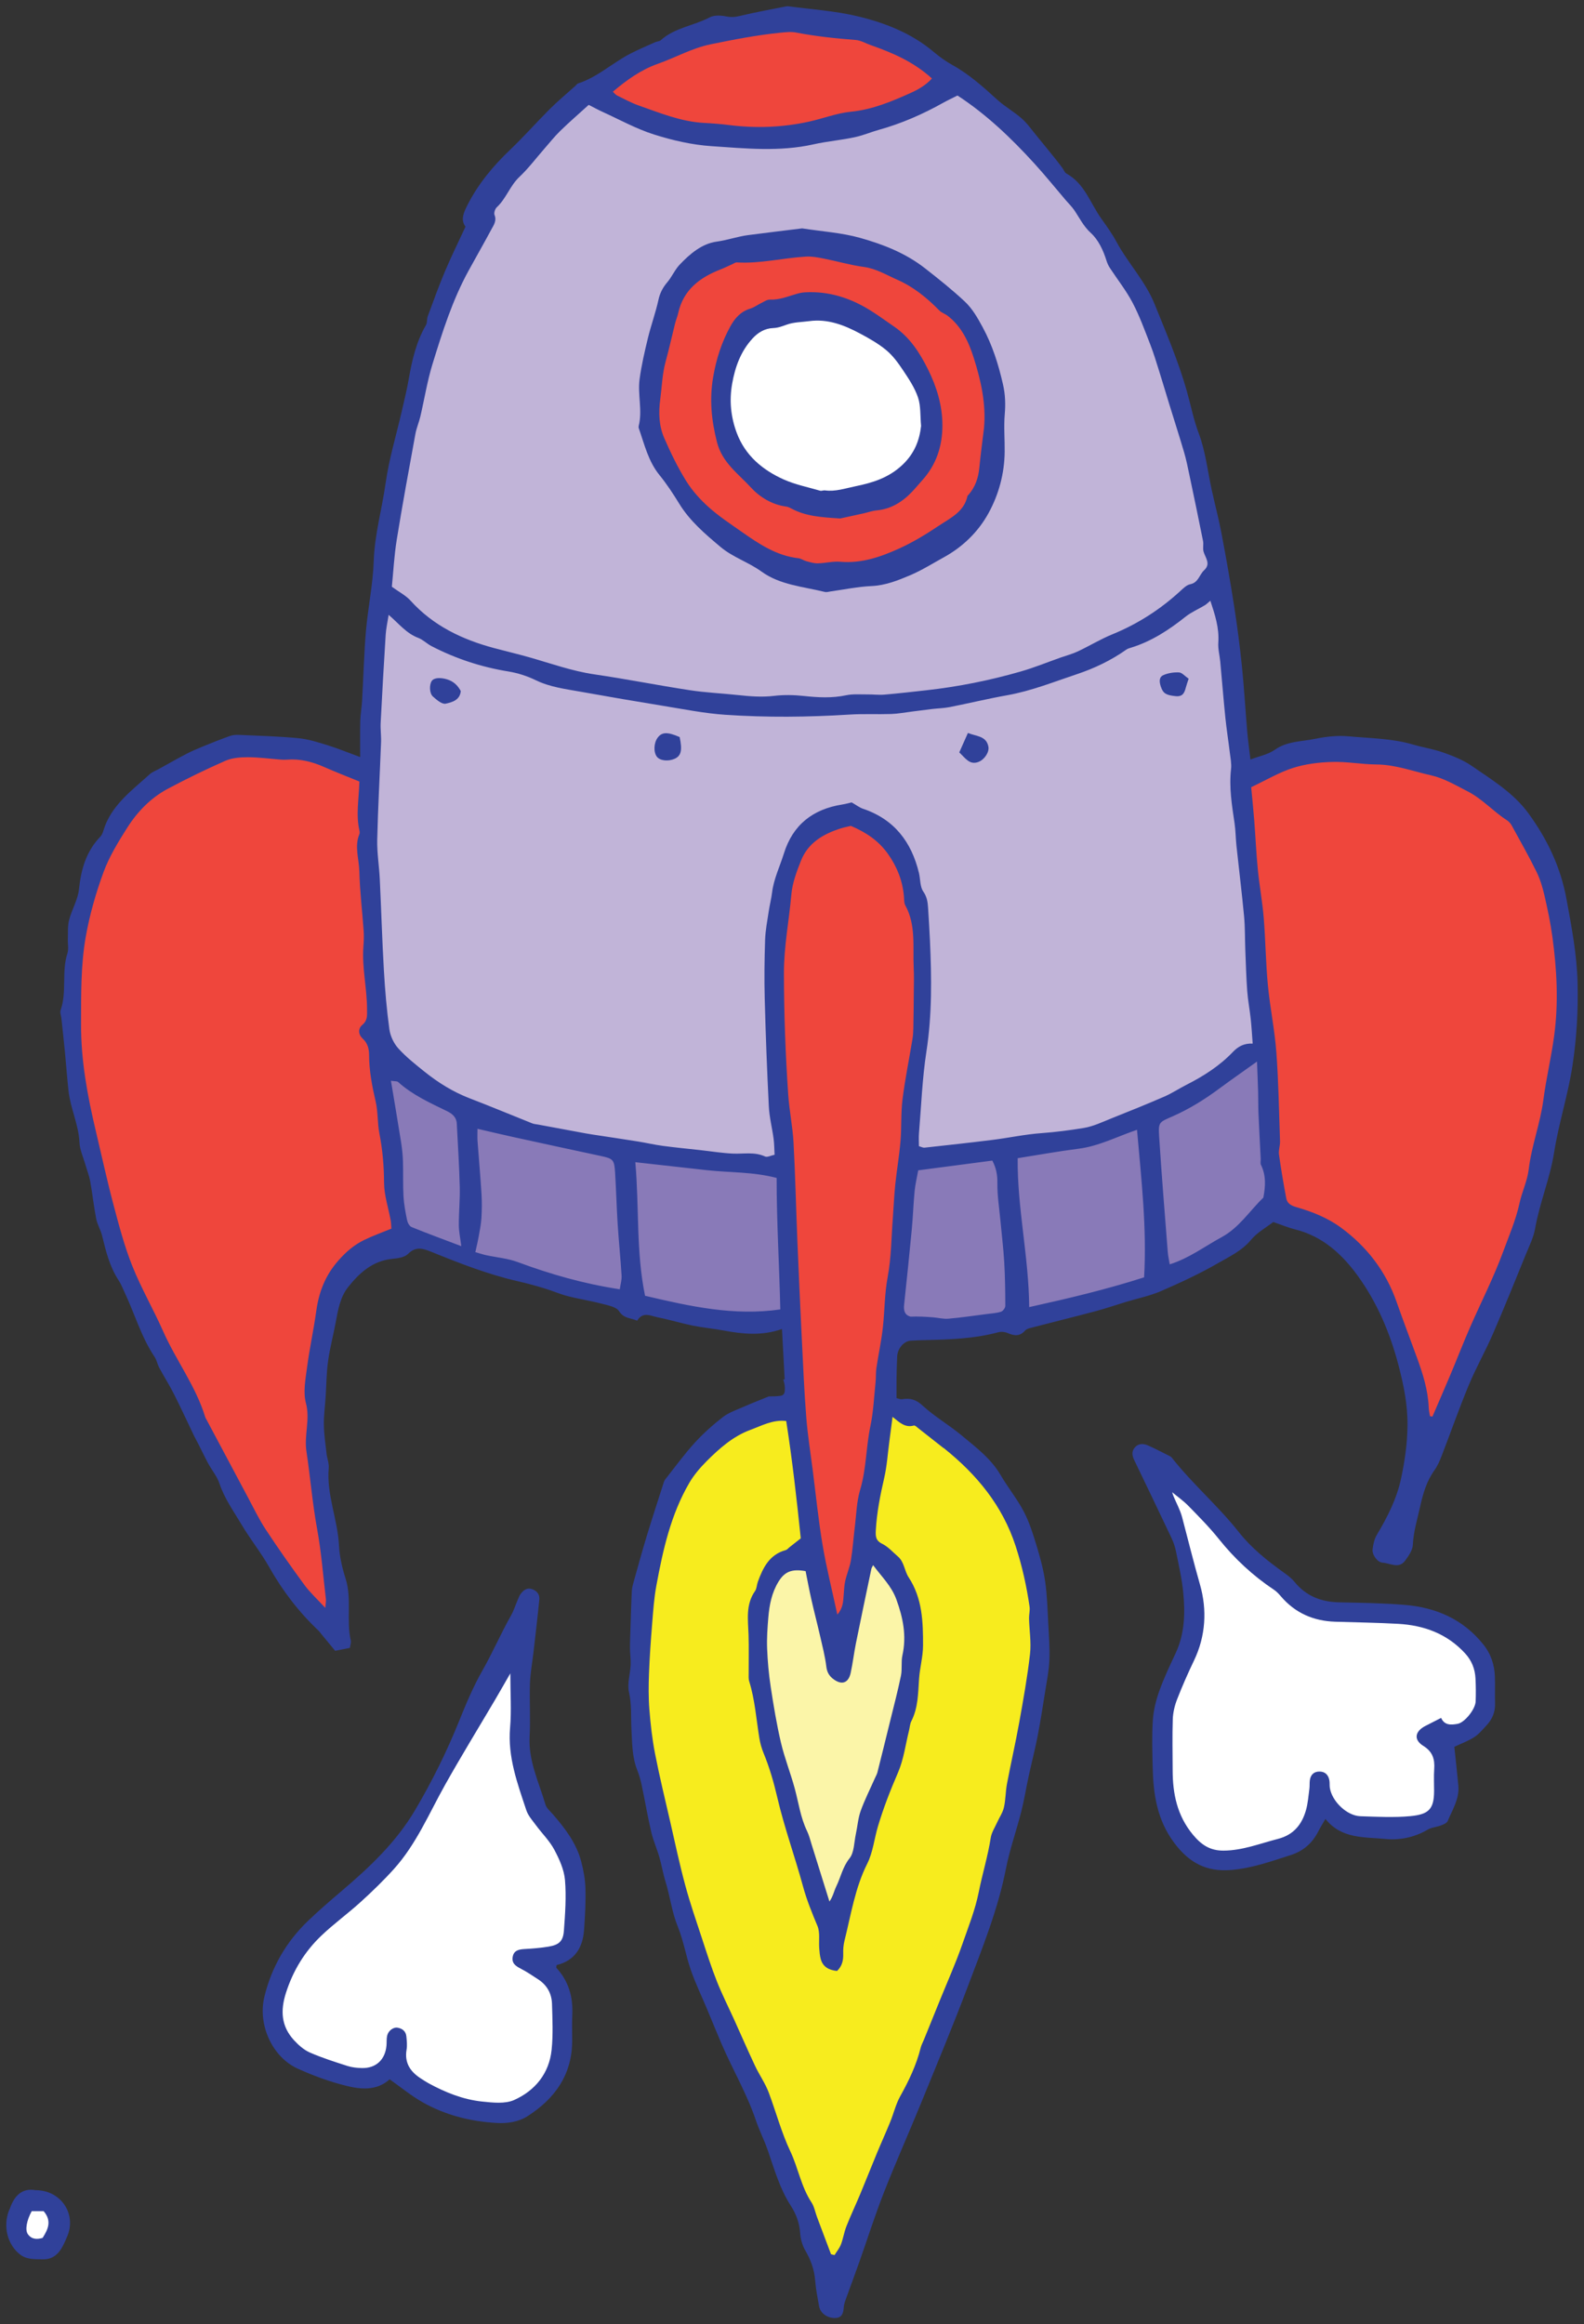 <svg xmlns="http://www.w3.org/2000/svg" xmlns:xlink="http://www.w3.org/1999/xlink" width="126.476" height="185.537" viewBox="-0.057 -0.323 126.476 185.537" version="1.1" xml:space="preserve">
  <rect x="-0.057" y="-0.323" width="126.476" height="185.537" fill="#333333" stroke="none"/>
  <!-- Generator: Sketch 52.4 (67378) - http://www.bohemiancoding.com/sketch -->
  <g>
    <title>Slice 1</title>
    <desc>Created with Sketch.</desc>
    <g id="Page-1" stroke="none" fill-rule="evenodd">
      <g id="rocketship-a-[space,spaceship,wren-mcdonald]">
        <g id="Group-7">
          <polyline id="Shape" fill="#C1B4D8" points="37.75 11.921 34.15 17.409 28.75 32.425 26.25 46.147 25.75 63.011 25.75 82.269 29.809 86.061 40.95 90.451 52.731 92.446 71.19 91.549 82.95 90.352 92.15 86.36 96.95 83.267 93.85 50.039 90.852 33.075 86.364 22.399 82.45 16.112 74.874 8.229 66.65 2.242 58.25 1.244 50.323 2.841 43.15 6.932 37.75 11.921" stroke-width="1" transform="matrix(1,0,0,1,4,0)"/>
          <polyline id="Shape" fill="#897AB8" points="26.35 84.364 27.95 98.733 34.35 100.329 43.45 102.824 54.95 105.019 61.775 104.62 69.25 105.318 79.15 104.52 89.697 101.327 96.95 96.038 97.55 91.349 96.95 83.267 93.35 85.262 88.543 88.555 83.25 90.75 77.35 91.449 71.19 92.446 68.05 92.446 58.35 92.845 54.35 92.446 50.323 92.038 45.55 91.349 39.75 90.251 35.85 89.154 30.75 87.058 26.35 84.364" stroke-width="1" transform="matrix(1,0,0,1,4,0)"/>
          <polyline id="Shape" fill="#F7EC1E" points="57.425 112.329 53 114.95 49.7 118.914 47.525 125.949 47 135.753 49.85 149.373 54.425 162.62 57.85 171.226 61.35 178.71 61.95 181.254 62.675 181.778 63.55 179.758 69.575 165.613 74.675 152.367 76.925 141.366 78.95 131.962 78.05 123.18 73.625 116.294 69.25 112.852 67.625 112.329 58.85 112.329 57.425 112.329" stroke-width="1" transform="matrix(1,0,0,1,4,0)"/>
          <polyline id="Shape" fill="#FBF5A8" points="59.75 123.928 57.85 124.976 56.75 128.045 56.75 133.657 58.85 143.162 61.95 153.041 62.975 153.041 66.95 140.543 68.75 129.865 67.775 125.725 66.05 123.928 60.875 123.33 59.75 123.928" stroke-width="1" transform="matrix(1,0,0,1,4,0)"/>
          <polyline id="Shape" fill="#EF463C" points="65.35 65.304 62.95 65.304 60.15 66.801 58.45 70.294 57.85 80.073 58.55 96.238 59.15 110.507 60.45 120.685 62.75 131.162 66.35 114.298 67.95 97.535 69.25 82.867 69.25 73.786 68.05 68.597 66.65 66.103 65.35 65.304" stroke-width="1" transform="matrix(1,0,0,1,4,0)"/>
          <path d="M 29.15 61.014 L 25.351 59.378 L 18.35 59.378 L 12.35 62.112 C 12.35 62.112 8.45 67.101 8.251 67.4 C 8.051 67.699 5.75 78.376 5.75 78.376 L 6.35 86.957 L 8.851 97.834 L 16.151 113.9 L 23.751 126.488 L 26.651 129.865 L 27.051 128.168 L 25.351 120.086 L 24.951 110.307 L 26.051 102.823 L 29.151 99.63 L 31.951 98.233 L 30.451 83.565 L 29.551 74.884 L 29.051 65.304 L 29.15 61.014 Z " id="Shape" fill="#EF463C" stroke-width="1"/>
          <polyline id="Shape" fill="#EF463C" points="95.25 62.311 96.55 76.58 97.35 87.556 98.05 96.038 100.842 97.235 104.65 100.129 107.35 104.919 109.05 110.706 109.05 116.294 114.15 106.814 119.25 91.547 121.45 79.574 119.25 68.298 114.35 62.311 107.45 59.378 100.842 59.916 95.25 62.311" stroke-width="1" transform="matrix(1,0,0,1,4,0)"/>
          <path d="M 75.95 5.733 L 70.15 2.44 L 60.75 1.542 L 52.2 3.638 L 47.45 7.031 L 50.931 9.026 L 58.75 10.523 L 66.55 9.924 C 66.55 9.924 72.05 8.328 72.35 8.228 C 72.65 8.128 75.95 5.733 75.95 5.733 Z " id="Shape" fill="#EF463C" stroke-width="1"/>
          <path d="M 125.906 78.105 C 125.847 75.854 125.425 73.641 125.016 71.423 C 124.549 68.888 123.494 66.685 121.999 64.625 C 120.793 62.966 119.078 61.936 117.446 60.809 C 116.771 60.343 115.97 60.029 115.188 59.75 C 114.404 59.471 113.566 59.347 112.765 59.111 C 111.083 58.615 109.337 58.614 107.617 58.454 C 106.737 58.372 105.814 58.477 104.942 58.656 C 103.861 58.88 102.713 58.833 101.726 59.532 C 101.197 59.907 100.492 60.035 99.786 60.305 C 99.695 59.529 99.592 58.809 99.53 58.086 C 99.382 56.356 99.285 54.622 99.109 52.896 C 98.944 51.282 98.734 49.671 98.485 48.068 C 98.185 46.133 97.845 44.204 97.48 42.281 C 97.26 41.116 96.955 39.966 96.7 38.807 C 96.364 37.28 96.206 35.718 95.645 34.232 C 95.239 33.158 95.023 32.012 94.708 30.902 C 94.034 28.519 93.062 26.248 92.135 23.956 C 91.39 22.112 90.008 20.685 89.081 18.966 C 88.735 18.321 88.299 17.72 87.872 17.122 C 86.995 15.891 86.546 14.329 85.096 13.532 C 84.944 13.449 84.875 13.222 84.759 13.069 C 84.566 12.812 84.37 12.556 84.169 12.305 C 83.688 11.709 83.207 11.114 82.72 10.523 C 82.333 10.055 81.983 9.543 81.533 9.145 C 80.914 8.596 80.171 8.184 79.561 7.628 C 78.444 6.612 77.328 5.61 75.995 4.871 C 75.465 4.577 74.962 4.215 74.498 3.824 C 72.708 2.312 70.574 1.486 68.354 0.961 C 66.579 0.542 64.733 0.427 62.917 0.181 C 62.824 0.169 62.723 0.183 62.63 0.202 C 61.434 0.442 60.232 0.657 59.047 0.943 C 58.659 1.037 58.33 1.07 57.928 0.987 C 57.507 0.9 56.97 0.873 56.612 1.062 C 55.337 1.735 53.816 1.882 52.7 2.889 C 52.592 2.986 52.397 2.981 52.252 3.046 C 51.613 3.333 50.967 3.608 50.342 3.924 C 48.889 4.656 47.684 5.825 46.103 6.337 C 46.021 6.363 45.962 6.461 45.892 6.525 C 45.199 7.149 44.479 7.744 43.821 8.402 C 42.761 9.461 41.773 10.585 40.684 11.622 C 39.345 12.897 38.143 14.329 37.284 16.012 C 36.96 16.648 36.702 17.219 37.111 17.773 C 36.537 19.012 35.969 20.159 35.473 21.335 C 34.975 22.514 34.543 23.721 34.098 24.922 C 34.014 25.147 34.064 25.435 33.949 25.635 C 33.185 26.953 32.848 28.398 32.59 29.877 C 32.437 30.761 32.222 31.636 32.021 32.512 C 31.585 34.414 31.009 36.295 30.737 38.22 C 30.443 40.307 29.854 42.341 29.783 44.475 C 29.722 46.33 29.324 48.17 29.164 50.025 C 29.005 51.876 28.962 53.737 28.856 55.592 C 28.826 56.133 28.724 56.67 28.709 57.211 C 28.684 58.158 28.702 59.105 28.702 60.111 C 27.759 59.765 26.942 59.428 26.102 59.166 C 25.339 58.929 24.559 58.68 23.77 58.604 C 22.205 58.453 20.629 58.413 19.057 58.341 C 18.808 58.329 18.539 58.343 18.308 58.425 C 17.588 58.679 16.879 58.964 16.172 59.252 C 15.713 59.439 15.254 59.633 14.815 59.862 C 14.081 60.244 13.362 60.655 12.638 61.056 C 12.387 61.194 12.1 61.296 11.894 61.484 C 10.545 62.713 9.031 63.804 8.33 65.593 C 8.213 65.889 8.159 66.251 7.954 66.464 C 6.818 67.645 6.415 69.074 6.248 70.664 C 6.161 71.5 5.675 72.288 5.459 73.12 C 5.334 73.599 5.381 74.126 5.361 74.631 C 5.346 75.015 5.44 75.43 5.326 75.779 C 4.844 77.256 5.299 78.838 4.784 80.309 C 4.717 80.5 4.824 80.751 4.847 80.974 C 4.944 81.886 5.044 82.798 5.133 83.71 C 5.231 84.728 5.302 85.749 5.415 86.766 C 5.57 88.161 6.222 89.45 6.289 90.876 C 6.317 91.464 6.588 92.041 6.754 92.622 C 6.883 93.076 7.063 93.52 7.147 93.982 C 7.327 94.976 7.432 95.983 7.624 96.973 C 7.713 97.43 7.981 97.85 8.092 98.305 C 8.394 99.543 8.692 100.776 9.405 101.866 C 9.613 102.182 9.751 102.544 9.913 102.89 C 10.71 104.588 11.226 106.415 12.286 107.992 C 12.46 108.251 12.511 108.588 12.661 108.866 C 13.039 109.567 13.469 110.24 13.828 110.95 C 14.389 112.059 14.907 113.19 15.446 114.31 C 15.556 114.538 15.685 114.757 15.799 114.983 C 16.057 115.49 16.298 116.006 16.57 116.506 C 16.862 117.044 17.277 117.535 17.467 118.104 C 17.869 119.311 18.607 120.324 19.24 121.394 C 19.927 122.553 20.783 123.612 21.444 124.783 C 22.508 126.669 23.801 128.359 25.374 129.843 C 25.467 129.93 25.537 130.042 25.619 130.141 C 25.997 130.599 26.375 131.055 26.705 131.454 C 27.181 131.36 27.516 131.293 27.88 131.221 C 27.908 131.004 27.988 130.806 27.95 130.633 C 27.583 129.001 28.052 127.306 27.533 125.677 C 27.262 124.828 27.056 123.93 27.01 123.045 C 26.904 120.959 26.006 118.984 26.191 116.859 C 26.223 116.488 26.06 116.102 26.017 115.72 C 25.93 114.955 25.815 114.188 25.802 113.421 C 25.79 112.685 25.894 111.947 25.942 111.211 C 26.005 110.25 26.006 109.281 26.138 108.33 C 26.282 107.286 26.559 106.261 26.75 105.223 C 26.931 104.238 27.108 103.217 27.728 102.434 C 28.628 101.297 29.692 100.32 31.271 100.166 C 31.704 100.125 32.247 100.05 32.521 99.774 C 33.139 99.152 33.708 99.331 34.367 99.598 C 36.624 100.513 38.89 101.405 41.276 101.949 C 41.989 102.111 42.695 102.306 43.395 102.516 C 44.028 102.706 44.638 102.978 45.277 103.143 C 46.174 103.374 47.094 103.511 47.989 103.747 C 48.481 103.876 49.147 103.992 49.373 104.344 C 49.759 104.947 50.317 104.876 50.819 105.102 C 51.274 104.341 51.91 104.727 52.463 104.835 C 53.402 105.018 54.32 105.304 55.258 105.496 C 56.069 105.661 56.899 105.733 57.713 105.884 C 59.237 106.167 60.753 106.334 62.381 105.766 C 62.455 107.15 62.526 108.475 62.597 109.806 C 62.554 109.8 62.521 109.798 62.481 109.793 C 62.592 110.103 62.636 110.419 62.597 110.756 C 62.573 110.963 62.455 111.076 62.25 111.102 C 61.943 111.142 61.634 111.148 61.324 111.15 C 60.67 111.416 59.959 111.692 59.258 112 C 58.708 112.241 58.112 112.445 57.647 112.807 C 56.847 113.432 56.078 114.117 55.397 114.867 C 54.559 115.79 53.822 116.804 53.05 117.786 C 52.973 117.883 52.939 118.017 52.9 118.14 C 52.454 119.533 51.998 120.924 51.573 122.323 C 51.219 123.487 50.899 124.661 50.571 125.832 C 50.495 126.105 50.408 126.383 50.393 126.661 C 50.341 127.685 50.315 128.712 50.281 129.736 C 50.265 130.247 50.241 130.758 50.244 131.268 C 50.247 131.703 50.318 132.139 50.299 132.572 C 50.266 133.304 50.01 134.072 50.165 134.754 C 50.393 135.755 50.308 136.738 50.362 137.73 C 50.421 138.816 50.407 139.912 50.816 140.953 C 50.967 141.339 51.088 141.742 51.173 142.147 C 51.437 143.401 51.65 144.666 51.941 145.914 C 52.1 146.597 52.394 147.247 52.589 147.923 C 52.777 148.571 52.882 149.243 53.083 149.886 C 53.452 151.071 53.587 152.31 54.064 153.478 C 54.519 154.591 54.71 155.81 55.108 156.95 C 55.475 158.004 55.965 159.016 56.397 160.049 C 56.782 160.966 57.152 161.889 57.545 162.803 C 58.428 164.861 59.576 166.799 60.296 168.932 C 60.572 169.75 60.971 170.526 61.253 171.342 C 61.775 172.851 62.207 174.392 63.086 175.755 C 63.51 176.411 63.774 177.119 63.83 177.92 C 63.864 178.389 63.994 178.894 64.228 179.297 C 64.672 180.059 64.964 180.838 65.031 181.724 C 65.083 182.414 65.222 183.098 65.344 183.78 C 65.441 184.332 66.007 184.733 66.634 184.713 C 67.197 184.696 67.28 184.3 67.314 183.852 C 67.328 183.664 67.384 183.473 67.449 183.293 C 67.815 182.271 68.197 181.254 68.56 180.23 C 69.214 178.382 69.806 176.51 70.522 174.686 C 71.459 172.297 72.508 169.951 73.479 167.574 C 74.753 164.454 76.053 161.342 77.242 158.188 C 78.394 155.131 79.627 152.096 80.26 148.861 C 80.561 147.32 81.097 145.826 81.485 144.299 C 81.722 143.367 81.872 142.414 82.076 141.474 C 82.307 140.407 82.583 139.351 82.79 138.28 C 83.023 137.081 83.209 135.872 83.401 134.665 C 83.531 133.843 83.699 133.019 83.733 132.191 C 83.771 131.228 83.696 130.259 83.644 129.295 C 83.584 128.178 83.555 127.054 83.399 125.948 C 83.265 125.003 83.014 124.066 82.736 123.149 C 82.448 122.201 82.154 121.235 81.7 120.361 C 81.171 119.342 80.427 118.435 79.846 117.438 C 79.064 116.096 77.848 115.193 76.694 114.235 C 75.695 113.406 74.548 112.746 73.598 111.87 C 73.073 111.385 72.606 111.266 71.975 111.369 C 71.838 111.392 71.686 111.317 71.527 111.284 C 71.527 110.695 71.521 110.15 71.529 109.607 C 71.537 109.06 71.551 108.513 71.578 107.967 C 71.61 107.312 72.111 106.732 72.667 106.697 C 73.037 106.673 73.409 106.661 73.78 106.652 C 75.754 106.607 77.725 106.546 79.651 106.026 C 79.882 105.964 80.183 105.992 80.402 106.089 C 80.926 106.319 81.374 106.37 81.794 105.889 C 81.904 105.763 82.118 105.709 82.294 105.663 C 84.008 105.218 85.728 104.794 87.439 104.339 C 88.244 104.124 89.035 103.851 89.833 103.608 C 90.781 103.32 91.769 103.122 92.672 102.728 C 94.231 102.052 95.78 101.33 97.249 100.481 C 98.15 99.962 99.117 99.511 99.829 98.652 C 100.324 98.054 101.059 97.654 101.609 97.226 C 102.269 97.451 102.803 97.678 103.36 97.817 C 105.548 98.361 107.11 99.799 108.361 101.528 C 109.913 103.675 110.936 106.091 111.612 108.676 C 112.029 110.273 112.345 111.817 112.325 113.495 C 112.309 114.933 112.105 116.324 111.815 117.689 C 111.477 119.29 110.731 120.771 109.882 122.188 C 109.679 122.528 109.583 122.96 109.539 123.361 C 109.492 123.787 109.921 124.395 110.341 124.42 C 110.94 124.455 111.637 124.94 112.139 124.255 C 112.418 123.877 112.735 123.418 112.755 122.982 C 112.802 121.937 113.11 120.966 113.33 119.964 C 113.561 118.915 113.848 117.919 114.482 117.033 C 114.722 116.697 114.895 116.302 115.045 115.914 C 115.774 114.028 116.441 112.116 117.217 110.249 C 117.795 108.857 118.547 107.537 119.147 106.153 C 120.056 104.059 120.907 101.941 121.768 99.827 C 122.047 99.143 122.389 98.462 122.515 97.746 C 122.879 95.686 123.703 93.752 124.032 91.672 C 124.402 89.332 125.149 87.061 125.505 84.702 C 125.835 82.509 125.963 80.309 125.906 78.105 Z M 52.472 4.77 C 53.886 4.272 55.187 3.52 56.695 3.211 C 58.544 2.832 60.389 2.474 62.266 2.286 C 62.678 2.245 63.11 2.197 63.509 2.274 C 65.084 2.58 66.672 2.746 68.27 2.868 C 68.669 2.899 69.052 3.132 69.443 3.27 C 71.194 3.885 72.888 4.604 74.355 5.943 C 73.873 6.472 73.273 6.819 72.653 7.098 C 71.129 7.781 69.605 8.424 67.895 8.594 C 66.757 8.706 65.655 9.143 64.527 9.389 C 62.411 9.851 60.278 9.932 58.122 9.655 C 57.476 9.572 56.812 9.523 56.165 9.489 C 54.319 9.392 52.656 8.698 50.96 8.105 C 50.36 7.895 49.795 7.585 49.222 7.304 C 49.091 7.24 48.994 7.105 48.877 6.999 C 49.99 6.058 51.131 5.241 52.472 4.77 Z M 31.624 42.742 C 32.078 39.928 32.598 37.126 33.11 34.322 C 33.196 33.851 33.394 33.401 33.504 32.934 C 33.833 31.53 34.058 30.096 34.481 28.723 C 35.265 26.181 36.066 23.637 37.355 21.288 C 37.955 20.191 38.579 19.107 39.169 18.005 C 39.357 17.653 39.619 17.313 39.43 16.837 C 39.366 16.675 39.471 16.35 39.611 16.22 C 40.363 15.52 40.664 14.504 41.419 13.794 C 42.14 13.116 42.74 12.31 43.396 11.562 C 43.82 11.078 44.221 10.57 44.68 10.123 C 45.388 9.433 46.138 8.786 46.95 8.048 C 47.348 8.25 47.681 8.436 48.026 8.593 C 49.394 9.215 50.726 9.956 52.149 10.408 C 53.635 10.88 55.199 11.24 56.75 11.344 C 59.462 11.526 62.192 11.809 64.904 11.198 C 66.024 10.946 67.181 10.862 68.299 10.605 C 68.911 10.465 69.499 10.213 70.114 10.042 C 71.91 9.543 73.618 8.797 75.248 7.884 C 75.607 7.683 75.982 7.511 76.395 7.302 C 78.695 8.799 80.681 10.697 82.538 12.735 C 83.399 13.679 84.202 14.676 85.033 15.649 C 85.261 15.917 85.52 16.163 85.717 16.452 C 86.14 17.074 86.447 17.733 87.049 18.281 C 87.634 18.814 88.03 19.644 88.285 20.465 C 88.349 20.672 88.441 20.879 88.559 21.061 C 89.165 21.987 89.862 22.865 90.374 23.839 C 90.932 24.898 91.343 26.038 91.78 27.157 C 92.059 27.871 92.278 28.609 92.509 29.34 C 92.779 30.196 93.031 31.057 93.296 31.914 C 93.692 33.199 94.105 34.48 94.485 35.77 C 94.656 36.349 94.776 36.943 94.9 37.535 C 95.275 39.309 95.645 41.085 96.001 42.864 C 96.056 43.14 95.965 43.45 96.043 43.715 C 96.191 44.214 96.641 44.687 96.088 45.196 C 95.704 45.55 95.635 46.184 94.978 46.315 C 94.69 46.373 94.425 46.639 94.19 46.853 C 92.585 48.329 90.785 49.484 88.76 50.312 C 87.813 50.699 86.929 51.24 86 51.677 C 85.567 51.881 85.095 52.003 84.64 52.163 C 83.579 52.538 82.534 52.966 81.455 53.277 C 78.982 53.989 76.463 54.494 73.902 54.779 C 72.79 54.902 71.678 55.032 70.564 55.126 C 70.117 55.164 69.662 55.105 69.211 55.11 C 68.638 55.116 68.048 55.061 67.497 55.178 C 66.369 55.417 65.261 55.356 64.132 55.234 C 63.343 55.148 62.528 55.132 61.742 55.226 C 60.767 55.343 59.818 55.263 58.857 55.16 C 57.574 55.022 56.279 54.967 55.006 54.771 C 52.468 54.383 49.949 53.88 47.41 53.51 C 45.615 53.248 43.927 52.635 42.2 52.145 C 41.275 51.883 40.337 51.663 39.407 51.414 C 36.849 50.73 34.535 49.63 32.721 47.622 C 32.348 47.209 31.814 46.94 31.231 46.515 C 31.349 45.344 31.415 44.031 31.624 42.742 Z M 29.041 98.65 C 28.234 99.04 27.584 99.592 26.967 100.293 C 25.913 101.488 25.404 102.813 25.194 104.341 C 24.988 105.836 24.658 107.313 24.463 108.809 C 24.338 109.761 24.133 110.792 24.37 111.68 C 24.721 112.994 24.214 114.236 24.41 115.53 C 24.722 117.585 24.884 119.659 25.261 121.712 C 25.601 123.569 25.744 125.463 25.966 127.341 C 25.984 127.494 25.945 127.653 25.915 128.027 C 25.282 127.339 24.706 126.815 24.254 126.201 C 23.19 124.753 22.156 123.281 21.167 121.781 C 20.638 120.979 20.219 120.103 19.765 119.254 C 18.658 117.188 17.559 115.117 16.457 113.048 C 16.412 112.961 16.354 112.88 16.326 112.788 C 15.578 110.331 14.003 108.277 12.973 105.955 C 12.194 104.198 11.222 102.523 10.51 100.742 C 9.881 99.17 9.448 97.515 9.012 95.874 C 8.492 93.918 8.062 91.939 7.595 89.969 C 6.929 87.163 6.404 84.344 6.414 81.437 C 6.422 79.114 6.385 76.782 6.782 74.498 C 7.09 72.736 7.589 70.986 8.206 69.304 C 8.665 68.053 9.385 66.88 10.105 65.746 C 10.921 64.461 11.987 63.363 13.346 62.639 C 14.846 61.84 16.377 61.093 17.933 60.41 C 18.47 60.174 19.121 60.123 19.72 60.123 C 20.603 60.123 21.486 60.247 22.37 60.314 C 22.529 60.326 22.69 60.33 22.848 60.318 C 23.899 60.233 24.877 60.483 25.833 60.906 C 26.758 61.315 27.703 61.679 28.639 62.062 C 28.598 63.473 28.353 64.726 28.643 65.983 C 28.664 66.073 28.671 66.184 28.637 66.267 C 28.231 67.25 28.61 68.242 28.634 69.222 C 28.673 70.815 28.87 72.404 28.981 73.996 C 29.01 74.405 28.991 74.82 28.96 75.23 C 28.831 76.926 29.256 78.59 29.25 80.279 C 29.248 80.72 29.309 81.129 28.871 81.491 C 28.546 81.76 28.513 82.223 28.907 82.588 C 29.283 82.936 29.412 83.374 29.414 83.892 C 29.417 85.151 29.652 86.378 29.938 87.605 C 30.132 88.44 30.075 89.329 30.239 90.174 C 30.492 91.472 30.603 92.763 30.609 94.09 C 30.614 95.092 30.955 96.092 31.137 97.094 C 31.177 97.311 31.175 97.535 31.193 97.755 C 30.449 98.06 29.726 98.318 29.041 98.65 Z M 32.804 97.627 C 32.636 97.558 32.49 97.283 32.448 97.08 C 32.319 96.454 32.198 95.82 32.161 95.185 C 32.108 94.258 32.148 93.326 32.118 92.399 C 32.102 91.888 32.049 91.376 31.97 90.872 C 31.717 89.269 31.444 87.671 31.158 85.95 C 31.458 85.998 31.645 85.971 31.733 86.051 C 32.878 87.084 34.264 87.707 35.628 88.371 C 36.05 88.576 36.39 88.855 36.416 89.366 C 36.502 91.051 36.611 92.734 36.653 94.419 C 36.679 95.434 36.574 96.452 36.578 97.468 C 36.581 97.988 36.696 98.509 36.775 99.152 C 35.348 98.61 34.067 98.14 32.804 97.627 Z M 49.429 102.595 C 46.522 102.151 43.879 101.387 41.283 100.424 C 40.48 100.126 39.595 100.054 38.748 99.871 C 38.502 99.817 38.263 99.734 37.897 99.629 C 37.991 99.196 38.089 98.806 38.159 98.412 C 38.248 97.912 38.352 97.411 38.383 96.906 C 38.422 96.265 38.428 95.619 38.389 94.978 C 38.302 93.57 38.174 92.164 38.072 90.757 C 38.051 90.475 38.069 90.192 38.069 89.785 C 39.088 90.02 40.009 90.24 40.934 90.443 C 43.256 90.951 45.58 91.455 47.905 91.952 C 48.892 92.164 48.991 92.238 49.055 93.269 C 49.141 94.645 49.174 96.024 49.262 97.399 C 49.349 98.77 49.491 100.137 49.576 101.509 C 49.597 101.843 49.488 102.186 49.429 102.595 Z M 51.448 103.113 C 50.722 99.6 50.99 96.078 50.671 92.45 C 52.635 92.669 54.491 92.873 56.347 93.083 C 58.179 93.291 60.049 93.205 61.955 93.707 C 61.951 97.222 62.168 100.679 62.247 104.202 C 58.555 104.739 55.049 103.961 51.448 103.113 Z M 72.909 113.471 C 73.006 113.443 73.169 113.61 73.288 113.704 C 73.94 114.213 74.588 114.726 75.239 115.238 C 75.264 115.257 75.296 115.269 75.321 115.289 C 77.927 117.374 79.976 119.845 81.034 123.082 C 81.553 124.673 81.91 126.286 82.15 127.931 C 82.194 128.236 82.1 128.558 82.108 128.87 C 82.132 129.818 82.292 130.779 82.186 131.71 C 81.977 133.54 81.65 135.359 81.324 137.174 C 81.029 138.813 80.655 140.438 80.345 142.075 C 80.228 142.695 80.243 143.343 80.102 143.956 C 80.005 144.378 79.736 144.759 79.555 145.163 C 79.373 145.565 79.114 145.959 79.049 146.381 C 78.823 147.84 78.384 149.25 78.098 150.685 C 77.807 152.148 77.26 153.5 76.779 154.882 C 76.254 156.39 75.597 157.853 74.996 159.335 C 74.568 160.393 74.139 161.451 73.71 162.508 C 73.625 162.717 73.512 162.917 73.458 163.132 C 73.117 164.508 72.517 165.767 71.827 167.002 C 71.47 167.639 71.302 168.378 71.023 169.061 C 70.685 169.892 70.312 170.709 69.968 171.539 C 69.515 172.631 69.082 173.732 68.627 174.824 C 68.269 175.679 67.871 176.518 67.531 177.38 C 67.343 177.852 67.27 178.368 67.088 178.843 C 66.971 179.147 66.75 179.41 66.575 179.692 C 66.483 179.67 66.389 179.647 66.297 179.625 C 65.924 178.635 65.55 177.646 65.179 176.655 C 65.033 176.265 64.962 175.827 64.739 175.488 C 63.91 174.233 63.676 172.741 63.051 171.417 C 62.332 169.895 61.91 168.282 61.325 166.72 C 61.046 165.977 60.571 165.309 60.231 164.585 C 59.656 163.366 59.119 162.128 58.564 160.899 C 58.103 159.883 57.598 158.886 57.187 157.85 C 56.749 156.748 56.387 155.615 56.017 154.487 C 55.546 153.052 55.049 151.623 54.656 150.166 C 54.203 148.493 53.845 146.795 53.458 145.105 C 53.042 143.292 52.6 141.484 52.244 139.658 C 52.019 138.5 51.887 137.32 51.794 136.143 C 51.718 135.186 51.727 134.218 51.763 133.259 C 51.813 131.943 51.907 130.629 52.013 129.316 C 52.096 128.294 52.164 127.263 52.35 126.257 C 52.874 123.413 53.5 120.588 54.979 118.052 C 55.347 117.422 55.839 116.845 56.356 116.326 C 57.377 115.301 58.487 114.324 59.848 113.823 C 60.745 113.493 61.652 112.982 62.719 113.111 C 63.212 116.261 63.563 119.411 63.881 122.477 C 63.517 122.763 63.25 122.974 62.983 123.184 C 62.882 123.263 62.794 123.384 62.68 123.415 C 61.373 123.772 60.864 124.819 60.452 125.95 C 60.365 126.192 60.368 126.486 60.229 126.685 C 59.47 127.768 59.672 128.972 59.711 130.168 C 59.744 131.185 59.717 132.204 59.722 133.222 C 59.723 133.447 59.7 133.686 59.765 133.894 C 60.223 135.368 60.326 136.902 60.572 138.412 C 60.638 138.822 60.752 139.234 60.91 139.618 C 61.385 140.769 61.726 141.952 62.009 143.167 C 62.566 145.557 63.41 147.87 64.054 150.238 C 64.354 151.342 64.778 152.377 65.216 153.425 C 65.432 153.945 65.311 154.603 65.355 155.198 C 65.377 155.484 65.4 155.777 65.474 156.052 C 65.646 156.692 66.133 156.944 66.776 157.01 C 67.173 156.642 67.289 156.174 67.27 155.632 C 67.257 155.283 67.29 154.92 67.375 154.582 C 67.894 152.509 68.21 150.389 69.193 148.436 C 69.646 147.535 69.748 146.462 70.041 145.477 C 70.479 144.003 71.038 142.577 71.65 141.162 C 72.102 140.115 72.245 138.936 72.525 137.815 C 72.587 137.566 72.597 137.292 72.71 137.069 C 73.257 135.999 73.248 134.84 73.327 133.686 C 73.388 132.802 73.64 131.926 73.643 131.045 C 73.651 129.156 73.595 127.26 72.496 125.591 C 72.151 125.067 72.149 124.363 71.637 123.925 C 71.229 123.575 70.858 123.144 70.388 122.915 C 69.851 122.654 69.848 122.298 69.874 121.819 C 69.953 120.4 70.23 119.02 70.547 117.639 C 70.761 116.704 70.822 115.735 70.949 114.781 C 71.034 114.149 71.114 113.516 71.21 112.778 C 71.748 113.206 72.2 113.673 72.909 113.471 Z M 64.267 125.093 C 64.418 125.844 64.555 126.596 64.724 127.341 C 64.945 128.323 65.201 129.297 65.426 130.278 C 65.611 131.088 65.822 131.898 65.922 132.72 C 65.975 133.154 66.143 133.446 66.458 133.691 C 67.135 134.22 67.688 134.045 67.867 133.215 C 68.036 132.434 68.128 131.636 68.285 130.853 C 68.686 128.871 69.103 126.894 69.517 124.916 C 69.536 124.828 69.595 124.749 69.659 124.616 C 70.327 125.528 71.121 126.27 71.513 127.349 C 72.047 128.814 72.341 130.259 71.998 131.81 C 71.882 132.336 71.989 132.909 71.881 133.438 C 71.637 134.63 71.325 135.808 71.035 136.991 C 70.695 138.381 70.351 139.77 70.001 141.157 C 69.963 141.309 69.878 141.45 69.814 141.596 C 69.427 142.472 68.99 143.331 68.666 144.23 C 68.453 144.824 68.411 145.479 68.275 146.102 C 68.134 146.755 68.152 147.548 67.775 148.02 C 67.225 148.708 67.079 149.516 66.72 150.251 C 66.533 150.634 66.458 151.071 66.17 151.467 C 65.698 149.954 65.228 148.441 64.753 146.929 C 64.639 146.565 64.549 146.187 64.384 145.845 C 63.86 144.765 63.709 143.585 63.4 142.445 C 63.066 141.214 62.589 140.019 62.297 138.779 C 61.954 137.316 61.709 135.825 61.482 134.337 C 61.328 133.326 61.235 132.302 61.195 131.281 C 61.162 130.451 61.221 129.614 61.291 128.785 C 61.375 127.798 61.561 126.833 62.088 125.96 C 62.571 125.159 63.129 124.889 64.267 125.093 Z M 71.844 90.78 C 71.748 91.926 71.548 93.063 71.429 94.209 C 71.336 95.089 71.303 95.975 71.236 96.858 C 71.113 98.447 71.111 100.059 70.82 101.618 C 70.573 102.946 70.582 104.274 70.441 105.597 C 70.324 106.697 70.083 107.783 69.92 108.879 C 69.864 109.254 69.893 109.641 69.853 110.019 C 69.731 111.187 69.682 112.373 69.441 113.517 C 69.086 115.202 69.122 116.939 68.62 118.608 C 68.339 119.545 68.321 120.564 68.199 121.547 C 68.088 122.435 68.033 123.332 67.887 124.215 C 67.794 124.779 67.556 125.319 67.43 125.88 C 67.346 126.25 67.34 126.638 67.306 127.018 C 67.262 127.512 67.269 128.023 66.801 128.564 C 66.379 126.604 65.928 124.817 65.623 123.006 C 65.289 121.02 65.088 119.011 64.833 117.011 C 64.655 115.613 64.43 114.218 64.32 112.814 C 64.158 110.764 64.07 108.708 63.969 106.653 C 63.839 104.021 63.72 101.388 63.611 98.755 C 63.503 96.132 63.446 93.506 63.303 90.885 C 63.234 89.609 62.967 88.344 62.88 87.069 C 62.659 83.838 62.541 80.605 62.536 77.363 C 62.533 75.231 62.946 73.159 63.132 71.059 C 63.213 70.149 63.556 69.242 63.898 68.381 C 64.465 66.951 65.683 66.245 67.082 65.802 C 67.356 65.715 67.64 65.664 67.885 65.604 C 69.073 66.111 70.084 66.771 70.843 67.842 C 71.572 68.87 71.999 69.962 72.116 71.196 C 72.141 71.451 72.116 71.742 72.23 71.952 C 73.097 73.535 72.816 75.263 72.899 76.944 C 72.93 77.549 72.913 78.156 72.908 78.762 C 72.9 79.766 72.889 80.77 72.869 81.773 C 72.864 82.06 72.845 82.35 72.798 82.632 C 72.534 84.232 72.207 85.825 72.006 87.433 C 71.867 88.538 71.938 89.668 71.844 90.78 Z M 79.867 104.387 C 79.504 104.501 79.109 104.523 78.727 104.572 C 77.71 104.703 76.694 104.854 75.673 104.943 C 75.266 104.979 74.848 104.866 74.434 104.833 C 73.84 104.787 73.246 104.753 72.645 104.779 C 72.176 104.651 72.082 104.289 72.133 103.826 C 72.346 101.819 72.556 99.812 72.746 97.803 C 72.842 96.793 72.872 95.777 72.97 94.767 C 73.021 94.228 73.153 93.697 73.259 93.099 C 75.263 92.836 77.222 92.578 79.176 92.322 C 79.492 92.927 79.589 93.486 79.58 94.124 C 79.568 95.107 79.728 96.093 79.819 97.078 C 79.922 98.189 80.06 99.299 80.126 100.414 C 80.195 101.581 80.211 102.753 80.212 103.923 C 80.212 104.085 80.021 104.339 79.867 104.387 Z M 79.197 90.669 C 77.385 90.896 75.569 91.092 73.754 91.291 C 73.637 91.303 73.51 91.227 73.316 91.17 C 73.316 90.827 73.291 90.476 73.32 90.129 C 73.502 87.957 73.581 85.769 73.913 83.619 C 74.369 80.67 74.33 77.726 74.196 74.77 C 74.156 73.904 74.102 73.039 74.048 72.175 C 74.019 71.704 73.966 71.28 73.661 70.841 C 73.393 70.454 73.437 69.856 73.317 69.359 C 72.719 66.884 71.348 65.08 68.857 64.239 C 68.576 64.145 68.33 63.95 67.943 63.729 C 67.805 63.76 67.503 63.848 67.195 63.897 C 64.852 64.268 63.252 65.506 62.533 67.81 C 62.211 68.844 61.726 69.826 61.591 70.92 C 61.529 71.423 61.398 71.918 61.324 72.419 C 61.211 73.179 61.058 73.94 61.033 74.703 C 60.981 76.271 60.961 77.842 61.003 79.41 C 61.079 82.275 61.187 85.14 61.331 88.003 C 61.374 88.858 61.594 89.703 61.709 90.557 C 61.765 90.968 61.765 91.386 61.792 91.855 C 61.504 91.915 61.208 92.079 61.029 91.995 C 60.19 91.607 59.323 91.802 58.465 91.764 C 57.604 91.726 56.749 91.585 55.89 91.49 C 54.879 91.377 53.866 91.281 52.858 91.146 C 52.19 91.057 51.533 90.901 50.867 90.795 C 49.667 90.603 48.463 90.427 47.261 90.243 C 47.071 90.214 46.882 90.182 46.693 90.148 C 45.431 89.915 44.17 89.68 42.908 89.446 C 42.751 89.417 42.584 89.409 42.438 89.35 C 40.774 88.686 39.12 87.994 37.447 87.352 C 36.115 86.84 34.928 86.099 33.827 85.215 C 33.104 84.634 32.365 84.052 31.747 83.367 C 31.384 82.965 31.108 82.379 31.034 81.844 C 30.819 80.284 30.685 78.709 30.595 77.136 C 30.454 74.709 30.385 72.279 30.267 69.85 C 30.217 68.801 30.04 67.753 30.063 66.707 C 30.123 64.112 30.271 61.519 30.369 58.925 C 30.389 58.412 30.311 57.894 30.337 57.381 C 30.457 55.038 30.589 52.696 30.737 50.356 C 30.769 49.849 30.884 49.348 30.975 48.756 C 31.801 49.47 32.393 50.241 33.338 50.596 C 33.718 50.738 34.025 51.061 34.393 51.252 C 36.33 52.256 38.375 52.927 40.537 53.278 C 41.286 53.4 42.042 53.644 42.724 53.976 C 43.882 54.538 45.127 54.682 46.358 54.904 C 48.536 55.295 50.718 55.669 52.903 56.024 C 54.545 56.29 56.187 56.622 57.842 56.734 C 61.148 56.958 64.46 56.926 67.772 56.718 C 68.882 56.648 69.998 56.709 71.111 56.672 C 71.655 56.654 72.197 56.549 72.739 56.481 C 73.28 56.414 73.82 56.339 74.361 56.275 C 74.833 56.22 75.314 56.212 75.778 56.12 C 77.311 55.817 78.832 55.448 80.369 55.174 C 82.297 54.831 84.104 54.101 85.942 53.489 C 87.329 53.027 88.671 52.386 89.882 51.528 C 89.984 51.455 90.116 51.419 90.238 51.382 C 91.877 50.881 93.275 49.964 94.603 48.908 C 95.064 48.541 95.627 48.304 96.137 47.996 C 96.272 47.916 96.384 47.797 96.584 47.631 C 96.952 48.741 97.302 49.8 97.22 50.973 C 97.184 51.47 97.327 51.978 97.374 52.483 C 97.513 53.98 97.632 55.48 97.784 56.975 C 97.879 57.902 98.027 58.823 98.138 59.749 C 98.191 60.186 98.286 60.636 98.237 61.066 C 98.071 62.525 98.303 63.948 98.516 65.38 C 98.605 65.979 98.605 66.59 98.669 67.194 C 98.869 69.069 99.101 70.941 99.277 72.818 C 99.361 73.714 99.34 74.62 99.376 75.521 C 99.419 76.613 99.45 77.707 99.53 78.797 C 99.585 79.533 99.727 80.262 99.806 80.996 C 99.875 81.63 99.91 82.266 99.965 82.981 C 99.262 82.951 98.798 83.217 98.378 83.657 C 97.324 84.76 96.053 85.573 94.697 86.261 C 94.096 86.566 93.529 86.944 92.913 87.212 C 91.531 87.813 90.132 88.377 88.732 88.934 C 87.991 89.229 87.25 89.591 86.476 89.718 C 85.364 89.9 84.24 90.047 83.108 90.13 C 81.797 90.224 80.503 90.506 79.197 90.669 Z M 91.295 101.641 C 88.303 102.604 85.245 103.327 82.119 104.018 C 82.09 99.965 81.157 96.128 81.202 92.131 C 82.843 91.871 84.448 91.58 86.065 91.374 C 87.677 91.17 89.111 90.417 90.729 89.863 C 91.078 93.855 91.521 97.71 91.295 101.641 Z M 100.816 95.281 C 99.727 96.318 98.903 97.669 97.471 98.443 C 96.128 99.169 94.904 100.114 93.341 100.604 C 93.287 100.27 93.209 99.94 93.183 99.605 C 92.945 96.534 92.692 93.465 92.495 90.391 C 92.422 89.23 92.502 89.26 93.581 88.785 C 94.904 88.202 96.128 87.441 97.291 86.579 C 98.207 85.9 99.146 85.249 100.31 84.417 C 100.346 85.371 100.378 86.093 100.398 86.814 C 100.414 87.386 100.402 87.959 100.426 88.531 C 100.477 89.748 100.545 90.965 100.606 92.182 C 100.613 92.343 100.561 92.53 100.625 92.661 C 101.042 93.505 100.988 94.384 100.816 95.281 Z M 124.037 82.359 C 123.806 84.076 123.401 85.763 123.176 87.466 C 122.926 89.365 122.228 91.145 122.002 93.039 C 121.892 93.949 121.466 94.816 121.27 95.72 C 120.976 97.071 120.432 98.321 119.958 99.608 C 119.216 101.625 118.247 103.529 117.384 105.485 C 116.819 106.765 116.317 108.072 115.774 109.364 C 115.297 110.498 114.804 111.626 114.318 112.757 C 114.253 112.746 114.187 112.735 114.121 112.724 C 114.086 112.493 114.029 112.263 114.02 112.032 C 113.966 110.634 113.546 109.325 113.073 108.027 C 112.535 106.552 111.974 105.085 111.455 103.602 C 110.599 101.159 109.084 99.197 107.021 97.678 C 105.967 96.901 104.732 96.405 103.467 96.043 C 103.054 95.925 102.726 95.756 102.647 95.341 C 102.427 94.177 102.228 93.007 102.064 91.833 C 102.017 91.496 102.159 91.137 102.148 90.789 C 102.066 88.414 102.03 86.035 101.854 83.666 C 101.72 81.875 101.347 80.103 101.177 78.312 C 101.008 76.524 100.991 74.72 100.845 72.928 C 100.741 71.654 100.503 70.391 100.378 69.118 C 100.249 67.809 100.191 66.495 100.09 65.183 C 100.024 64.324 99.933 63.466 99.845 62.514 C 101.028 61.956 102.059 61.339 103.175 60.981 C 104.167 60.663 105.249 60.529 106.297 60.499 C 107.481 60.464 108.67 60.692 109.859 60.702 C 111.368 60.714 112.759 61.246 114.194 61.565 C 115.226 61.795 116.146 62.347 117.095 62.831 C 118.3 63.442 119.159 64.443 120.259 65.15 C 120.413 65.25 120.555 65.404 120.644 65.566 C 121.315 66.787 122.002 68 122.617 69.248 C 122.911 69.843 123.109 70.498 123.259 71.147 C 123.512 72.239 123.742 73.34 123.894 74.45 C 124.254 77.077 124.394 79.706 124.037 82.359 Z " id="Shape" fill="#30419A" fill-rule="nonzero" stroke-width="1"/>
          <path d="M 36.733 54.84 C 36.671 55.572 36.025 55.741 35.525 55.849 C 35.236 55.911 34.801 55.54 34.509 55.277 C 34.218 55.014 34.218 54.328 34.414 54.04 C 34.604 53.759 35.126 53.757 35.617 53.901 C 36.151 54.057 36.484 54.382 36.733 54.84 Z " id="Shape" fill="#30419A" stroke-width="1"/>
          <path d="M 54.211 58.514 C 54.437 59.571 54.328 60.015 53.81 60.247 C 53.293 60.477 52.636 60.402 52.393 60.084 C 52.115 59.72 52.142 58.991 52.45 58.57 C 52.79 58.106 53.234 58.086 54.211 58.514 Z " id="Shape" fill="#30419A" stroke-width="1"/>
          <path d="M 76.537 59.738 C 76.775 59.202 76.991 58.719 77.227 58.187 C 77.922 58.467 78.698 58.417 78.863 59.281 C 78.944 59.707 78.562 60.308 78.07 60.498 C 77.368 60.768 77.035 60.208 76.537 59.738 Z " id="Shape" fill="#30419A" stroke-width="1"/>
          <path d="M 94.852 53.857 C 94.768 54.115 94.69 54.322 94.634 54.535 C 94.523 54.961 94.396 55.307 93.818 55.249 C 93.07 55.173 92.817 55.041 92.636 54.504 C 92.513 54.14 92.455 53.74 92.833 53.57 C 93.211 53.401 93.668 53.333 94.084 53.353 C 94.32 53.365 94.543 53.643 94.852 53.857 Z " id="Shape" fill="#30419A" stroke-width="1"/>
          <g id="Group-2">
            <polyline id="Shape" fill="#EF463C" points="15.567 2.005 7.25 3.003 3.261 6.794 2.2 11.185 2.2 16.972 4.323 22.061 9.85 26.751 14.85 28.647 23.25 27.15 28.15 22.959 29.35 15.326 28.15 10.087 24.55 5.999 19.55 3.202 15.567 2.005" stroke-width="1" transform="matrix(1,0,0,1,50,17)"/>
            <polyline id="Shape" fill="#FFFFFF" points="15.961 7.394 10.65 8.092 7.95 11.585 7.95 16.674 10.65 20.865 15.961 22.561 21.95 21.164 23.95 18.769 23.95 15.031 22.05 10.886 18.95 8.092 15.961 7.394" stroke-width="1" transform="matrix(1,0,0,1,50,17)"/>
            <path d="M 63.99 17.908 C 65.594 18.158 67.154 18.253 68.624 18.668 C 70.462 19.186 72.247 19.878 73.804 21.096 C 74.891 21.947 75.967 22.801 76.973 23.744 C 77.589 24.322 77.986 25.03 78.392 25.775 C 79.185 27.234 79.665 28.768 80.029 30.368 C 80.212 31.166 80.237 31.936 80.168 32.748 C 80.084 33.738 80.173 34.74 80.162 35.737 C 80.144 37.475 79.694 39.14 78.874 40.636 C 78.052 42.133 76.821 43.332 75.292 44.171 C 74.412 44.654 73.556 45.195 72.638 45.587 C 71.648 46.008 70.647 46.41 69.522 46.46 C 68.438 46.507 67.362 46.737 66.283 46.885 C 66.124 46.907 65.953 46.965 65.807 46.93 C 64.084 46.506 62.223 46.373 60.759 45.312 C 59.709 44.551 58.458 44.164 57.478 43.34 C 56.254 42.311 55.029 41.276 54.175 39.882 C 53.693 39.094 53.18 38.315 52.599 37.599 C 51.701 36.493 51.399 35.149 50.947 33.86 C 50.927 33.803 50.927 33.73 50.942 33.671 C 51.253 32.433 50.846 31.179 51.011 29.948 C 51.16 28.844 51.413 27.751 51.676 26.666 C 51.925 25.641 52.292 24.643 52.517 23.614 C 52.638 23.063 52.863 22.631 53.222 22.21 C 53.594 21.774 53.824 21.212 54.216 20.799 C 55.036 19.939 55.984 19.127 57.166 18.965 C 58.028 18.847 58.834 18.555 59.684 18.444 C 61.141 18.253 62.599 18.081 63.99 17.908 Z M 78.51 33.864 C 78.692 31.916 78.263 30.038 77.692 28.24 C 77.299 26.997 76.723 25.727 75.596 24.876 C 75.392 24.722 75.122 24.642 74.948 24.464 C 73.961 23.457 72.886 22.578 71.58 22.004 C 70.708 21.621 69.9 21.118 68.912 20.984 C 67.842 20.84 66.795 20.531 65.732 20.322 C 65.263 20.229 64.775 20.133 64.303 20.16 C 62.456 20.268 60.64 20.737 58.772 20.625 C 58.66 20.618 58.54 20.71 58.426 20.761 C 58.106 20.902 57.793 21.06 57.468 21.187 C 55.809 21.833 54.507 22.816 54.095 24.667 C 54.033 24.946 53.917 25.212 53.847 25.49 C 53.592 26.507 53.368 27.532 53.09 28.543 C 52.819 29.534 52.794 30.551 52.66 31.557 C 52.516 32.641 52.557 33.678 52.983 34.654 C 53.494 35.826 54.057 36.987 54.73 38.071 C 55.211 38.845 55.849 39.553 56.531 40.164 C 57.334 40.884 58.246 41.486 59.133 42.108 C 60.525 43.083 61.93 44.041 63.693 44.238 C 63.909 44.262 64.107 44.417 64.324 44.474 C 64.624 44.554 64.934 44.652 65.239 44.646 C 65.841 44.633 66.45 44.469 67.043 44.52 C 68.732 44.665 70.267 44.133 71.744 43.46 C 72.838 42.962 73.882 42.33 74.881 41.659 C 75.809 41.035 76.927 40.543 77.194 39.263 C 77.199 39.236 77.237 39.217 77.258 39.192 C 77.811 38.57 78.061 37.833 78.139 37.012 C 78.239 35.96 78.384 34.913 78.51 33.864 Z " id="Shape" fill="#30419A" fill-rule="nonzero" stroke-width="1"/>
            <path d="M 67.03 41.065 C 65.49 40.969 64.274 40.881 63.161 40.287 C 63.02 40.212 62.867 40.133 62.711 40.113 C 61.575 39.965 60.587 39.343 59.898 38.589 C 58.895 37.491 57.606 36.613 57.188 34.962 C 56.747 33.221 56.583 31.558 56.885 29.784 C 57.13 28.342 57.559 27.005 58.257 25.733 C 58.624 25.064 59.091 24.543 59.852 24.311 C 60.155 24.219 60.421 24.013 60.711 23.875 C 60.941 23.764 61.185 23.585 61.417 23.594 C 62.183 23.626 62.863 23.332 63.57 23.13 C 63.782 23.069 64.006 23.024 64.226 23.012 C 66.118 22.906 67.834 23.46 69.422 24.446 C 70.075 24.851 70.693 25.31 71.329 25.744 C 72.592 26.605 73.385 27.842 74.046 29.174 C 74.739 30.571 75.187 32.046 75.191 33.614 C 75.195 35.27 74.709 36.769 73.576 38.021 C 73.3 38.326 73.041 38.646 72.757 38.943 C 71.981 39.755 71.075 40.317 69.919 40.423 C 69.57 40.456 69.23 40.583 68.884 40.66 C 68.171 40.817 67.457 40.971 67.03 41.065 Z M 73.487 33.678 C 73.411 32.856 73.471 32.082 73.243 31.405 C 72.982 30.633 72.506 29.921 72.048 29.234 C 71.662 28.653 71.233 28.066 70.703 27.625 C 70.07 27.1 69.333 26.685 68.602 26.295 C 67.348 25.627 66.039 25.114 64.567 25.311 C 63.964 25.392 63.329 25.388 62.77 25.589 C 62.405 25.719 62.081 25.849 61.682 25.865 C 61.015 25.89 60.471 26.21 60.016 26.711 C 59.083 27.736 58.64 28.967 58.403 30.302 C 58.163 31.653 58.295 32.969 58.773 34.243 C 59.449 36.041 60.827 37.191 62.516 37.949 C 63.436 38.362 64.452 38.564 65.428 38.848 C 65.542 38.881 65.684 38.806 65.807 38.822 C 66.653 38.937 67.433 38.659 68.245 38.494 C 69.641 38.209 70.91 37.813 71.999 36.785 C 72.961 35.876 73.361 34.824 73.487 33.678 Z " id="Shape" fill="#30419A" fill-rule="nonzero" stroke-width="1"/>
          </g>
        </g>
        <g id="Group">
          <g id="Group-5">
            <path d="M 41.25 130.265 L 38.15 135.354 L 36.45 139.245 L 34.575 142.863 L 30.862 148.363 L 24.825 153.677 C 24.825 153.677 22.162 158.018 22.162 158.13 C 22.162 158.243 22.162 162.059 22.162 162.059 L 24.675 164.566 L 28.05 165.501 L 31.5 164.716 L 34.5 166.848 L 37.537 167.784 L 41.55 167.784 L 44.175 164.903 L 44.925 161.348 L 44.588 158.504 L 43.501 156.857 L 42.713 156.371 L 44.626 155.623 L 45.301 154.612 L 45.864 151.095 L 45.227 148.363 L 44.364 146.231 L 43.277 144.771 L 42.302 143.162 L 41.739 140.205 L 42.076 129.865 L 41.25 130.265 Z " id="Shape" fill="#FFFFFF" stroke-width="1"/>
            <path d="M 31.056 165.661 C 30.016 166.591 28.756 166.47 27.569 166.174 C 26.261 165.849 24.975 165.375 23.744 164.822 C 21.658 163.887 20.51 161.28 21.055 159.058 C 21.631 156.705 22.79 154.692 24.53 153.018 C 25.39 152.192 26.297 151.413 27.206 150.639 C 29.445 148.733 31.559 146.755 33.088 144.167 C 34.439 141.88 35.604 139.53 36.595 137.075 C 37.148 135.702 37.724 134.323 38.455 133.041 C 39.278 131.598 39.932 130.075 40.747 128.632 C 40.966 128.246 41.098 127.809 41.276 127.398 C 41.352 127.222 41.419 127.034 41.534 126.885 C 41.762 126.589 42.049 126.387 42.453 126.54 C 42.828 126.682 43.045 126.972 43.006 127.36 C 42.868 128.762 42.701 130.16 42.541 131.56 C 42.446 132.389 42.287 133.215 42.259 134.046 C 42.212 135.464 42.308 136.888 42.231 138.304 C 42.125 140.247 42.975 141.945 43.495 143.728 C 43.579 144.014 43.864 144.248 44.074 144.49 C 45.055 145.618 45.962 146.798 46.349 148.271 C 46.536 148.98 46.67 149.721 46.689 150.452 C 46.718 151.544 46.655 152.642 46.578 153.733 C 46.478 155.149 45.839 156.189 44.39 156.539 C 44.378 156.647 44.341 156.732 44.367 156.761 C 45.347 157.821 45.704 159.082 45.638 160.5 C 45.605 161.208 45.634 161.919 45.629 162.629 C 45.608 165.302 44.252 167.196 42.086 168.589 C 41.33 169.076 40.444 169.196 39.567 169.143 C 37.479 169.017 35.476 168.513 33.654 167.472 C 32.766 166.965 31.967 166.303 31.056 165.661 Z M 40.691 133.254 C 40.214 134.081 39.857 134.711 39.49 135.335 C 38.148 137.612 36.763 139.865 35.471 142.17 C 34.198 144.444 33.184 146.877 31.42 148.845 C 30.584 149.777 29.678 150.652 28.752 151.494 C 27.728 152.426 26.597 153.242 25.597 154.197 C 24.272 155.462 23.345 156.979 22.777 158.753 C 22.32 160.176 22.395 161.425 23.414 162.534 C 23.775 162.926 24.209 163.314 24.689 163.523 C 25.661 163.949 26.681 164.27 27.693 164.596 C 28.055 164.712 28.452 164.752 28.835 164.761 C 29.959 164.789 30.703 164.095 30.802 162.963 C 30.824 162.707 30.799 162.443 30.851 162.194 C 30.938 161.788 31.337 161.48 31.69 161.54 C 32.074 161.604 32.349 161.829 32.39 162.234 C 32.425 162.586 32.464 162.951 32.406 163.295 C 32.224 164.373 32.728 165.078 33.584 165.618 C 33.775 165.738 33.962 165.865 34.16 165.974 C 35.503 166.705 36.915 167.275 38.438 167.435 C 39.289 167.523 40.274 167.636 41.004 167.308 C 42.671 166.558 43.791 165.191 43.987 163.309 C 44.113 162.097 44.053 160.86 44.018 159.636 C 43.994 158.822 43.625 158.146 42.925 157.688 C 42.466 157.389 42.011 157.078 41.526 156.829 C 41.119 156.62 40.787 156.393 40.879 155.886 C 40.973 155.366 41.371 155.286 41.828 155.26 C 42.472 155.224 43.118 155.174 43.753 155.066 C 44.583 154.924 44.906 154.637 44.968 153.797 C 45.067 152.451 45.169 151.087 45.054 149.749 C 44.982 148.916 44.597 148.072 44.194 147.318 C 43.819 146.618 43.224 146.038 42.746 145.39 C 42.461 145.003 42.115 144.622 41.968 144.181 C 41.26 142.045 40.471 139.931 40.671 137.595 C 40.787 136.234 40.691 134.851 40.691 133.254 Z " id="Shape" fill="#30419A" fill-rule="nonzero" stroke-width="1"/>
          </g>
          <g id="Group-4">
            <polyline id="Shape" fill="#FFFFFF" points="2.737 3.193 7.013 7.159 12.037 12.099 16.387 14.157 21.075 14.456 24.563 15.13 26.625 16.514 28.087 18.385 28.387 20.294 27.525 23.624 24.6 24.148 25.275 26.73 25.125 29.985 21.675 31.594 17.1 30.921 15.3 29.237 14.1 32.118 11.55 33.465 7.163 34.289 4.237 32.418 2.925 28.189 2.925 22.052 4.763 17.786 5.137 15.317 5.063 12.735 4.463 9.33 2.287 3.755 2.737 3.193" stroke-width="1" transform="matrix(1,0,0,1,90,114)"/>
            <path d="M 116.066 139.118 C 116.17 140.111 116.287 141.159 116.385 142.209 C 116.483 143.262 115.919 144.13 115.535 145.042 C 115.468 145.204 115.205 145.314 115.009 145.388 C 114.65 145.526 114.235 145.551 113.914 145.741 C 112.867 146.36 111.664 146.586 110.554 146.473 C 108.908 146.305 107.066 146.497 105.773 144.874 C 105.548 145.265 105.364 145.553 105.211 145.856 C 104.737 146.795 104.021 147.434 103.004 147.759 C 101.439 148.259 99.901 148.815 98.233 148.951 C 96.261 149.114 94.882 148.368 93.698 146.783 C 92.33 144.95 92.031 142.915 91.981 140.766 C 91.951 139.509 91.909 138.246 91.993 136.994 C 92.044 136.206 92.243 135.406 92.509 134.658 C 92.876 133.628 93.349 132.634 93.814 131.642 C 94.538 130.093 94.578 128.455 94.422 126.814 C 94.315 125.695 94.055 124.59 93.833 123.485 C 93.757 123.11 93.62 122.739 93.455 122.392 C 92.48 120.33 91.489 118.273 90.5 116.217 C 90.334 115.871 90.286 115.528 90.553 115.223 C 90.853 114.879 91.25 114.902 91.622 115.067 C 92.208 115.329 92.777 115.629 93.351 115.916 C 93.408 115.944 93.465 115.984 93.503 116.033 C 95.151 118.132 97.197 119.874 98.849 121.968 C 99.86 123.248 101.113 124.252 102.429 125.194 C 102.742 125.417 103.064 125.655 103.303 125.95 C 104.225 127.085 105.425 127.553 106.859 127.584 C 108.602 127.622 110.349 127.645 112.085 127.787 C 114.589 127.99 116.753 128.919 118.376 130.941 C 118.997 131.716 119.269 132.571 119.305 133.524 C 119.331 134.233 119.294 134.944 119.317 135.653 C 119.339 136.341 119.095 136.916 118.636 137.407 C 118.327 137.736 118.032 138.102 117.66 138.343 C 117.192 138.646 116.653 138.84 116.066 139.118 Z M 115.01 136.81 C 115.282 137.423 115.82 137.375 116.33 137.283 C 116.896 137.181 117.746 136.109 117.768 135.498 C 117.789 134.887 117.787 134.272 117.755 133.66 C 117.716 132.9 117.455 132.234 116.921 131.653 C 115.479 130.086 113.644 129.419 111.581 129.301 C 109.906 129.206 108.227 129.187 106.55 129.132 C 104.816 129.076 103.357 128.438 102.219 127.108 C 102.053 126.914 101.872 126.718 101.66 126.578 C 99.98 125.459 98.526 124.107 97.263 122.529 C 96.518 121.599 95.674 120.746 94.839 119.893 C 94.424 119.467 93.927 119.121 93.538 118.797 C 93.542 118.81 93.578 118.956 93.635 119.094 C 93.868 119.66 94.175 120.204 94.33 120.79 C 94.805 122.59 95.251 124.395 95.762 126.187 C 96.328 128.171 96.222 130.271 95.28 132.229 C 94.792 133.246 94.336 134.282 93.928 135.333 C 93.733 135.834 93.602 136.388 93.584 136.923 C 93.539 138.276 93.573 139.632 93.575 140.989 C 93.577 142.869 93.935 144.614 95.19 146.129 C 95.857 146.934 96.552 147.411 97.64 147.404 C 99.163 147.395 100.538 146.838 101.972 146.471 C 103.229 146.15 103.886 145.332 104.217 144.184 C 104.375 143.634 104.414 143.048 104.492 142.475 C 104.523 142.252 104.498 142.023 104.527 141.8 C 104.585 141.355 104.846 141.09 105.301 141.092 C 105.751 141.094 106.012 141.366 106.089 141.799 C 106.124 141.987 106.097 142.186 106.124 142.377 C 106.282 143.462 107.485 144.625 108.565 144.659 C 109.889 144.701 111.226 144.777 112.54 144.653 C 114.008 144.514 114.442 144.114 114.449 142.652 C 114.452 142.071 114.418 141.488 114.458 140.91 C 114.514 140.114 114.345 139.512 113.59 139.044 C 112.792 138.549 112.915 137.873 113.777 137.439 C 114.151 137.252 114.521 137.06 115.01 136.81 Z " id="Shape" fill="#30419A" fill-rule="nonzero" stroke-width="1"/>
          </g>
          <g id="Group-3"/>
          <g id="Group-6">
            <polyline id="Shape" fill="#FFFFFF" points="3.95 0.968 2.55 0.968 1.45 2.066 1.45 4.161 2.989 4.56 4.763 3.562 4.763 1.866 3.95 0.968" stroke-width="1" transform="matrix(1,0,0,1,0,174)"/>
            <path d="M 2.775 174.508 C 4.835 174.508 6.073 176.437 5.305 178.214 C 5.192 178.477 5.078 178.742 4.943 178.994 C 4.603 179.631 4.121 180.051 3.342 180.03 C 2.701 180.013 2.065 180.067 1.507 179.615 C 0.535 178.828 0.168 177.395 0.663 176.128 C 0.686 176.069 0.722 176.013 0.742 175.952 C 1.099 174.911 1.753 174.32 2.775 174.508 Z M 2.476 176.182 C 2.07 176.926 1.932 177.684 2.165 178.016 C 2.47 178.452 2.903 178.445 3.344 178.321 C 3.785 177.631 4.097 176.957 3.424 176.182 C 3.132 176.182 2.793 176.182 2.476 176.182 Z " id="Shape" fill="#30419A" fill-rule="nonzero" stroke-width="1"/>
          </g>
        </g>
      </g>
    </g>
  </g>
</svg>